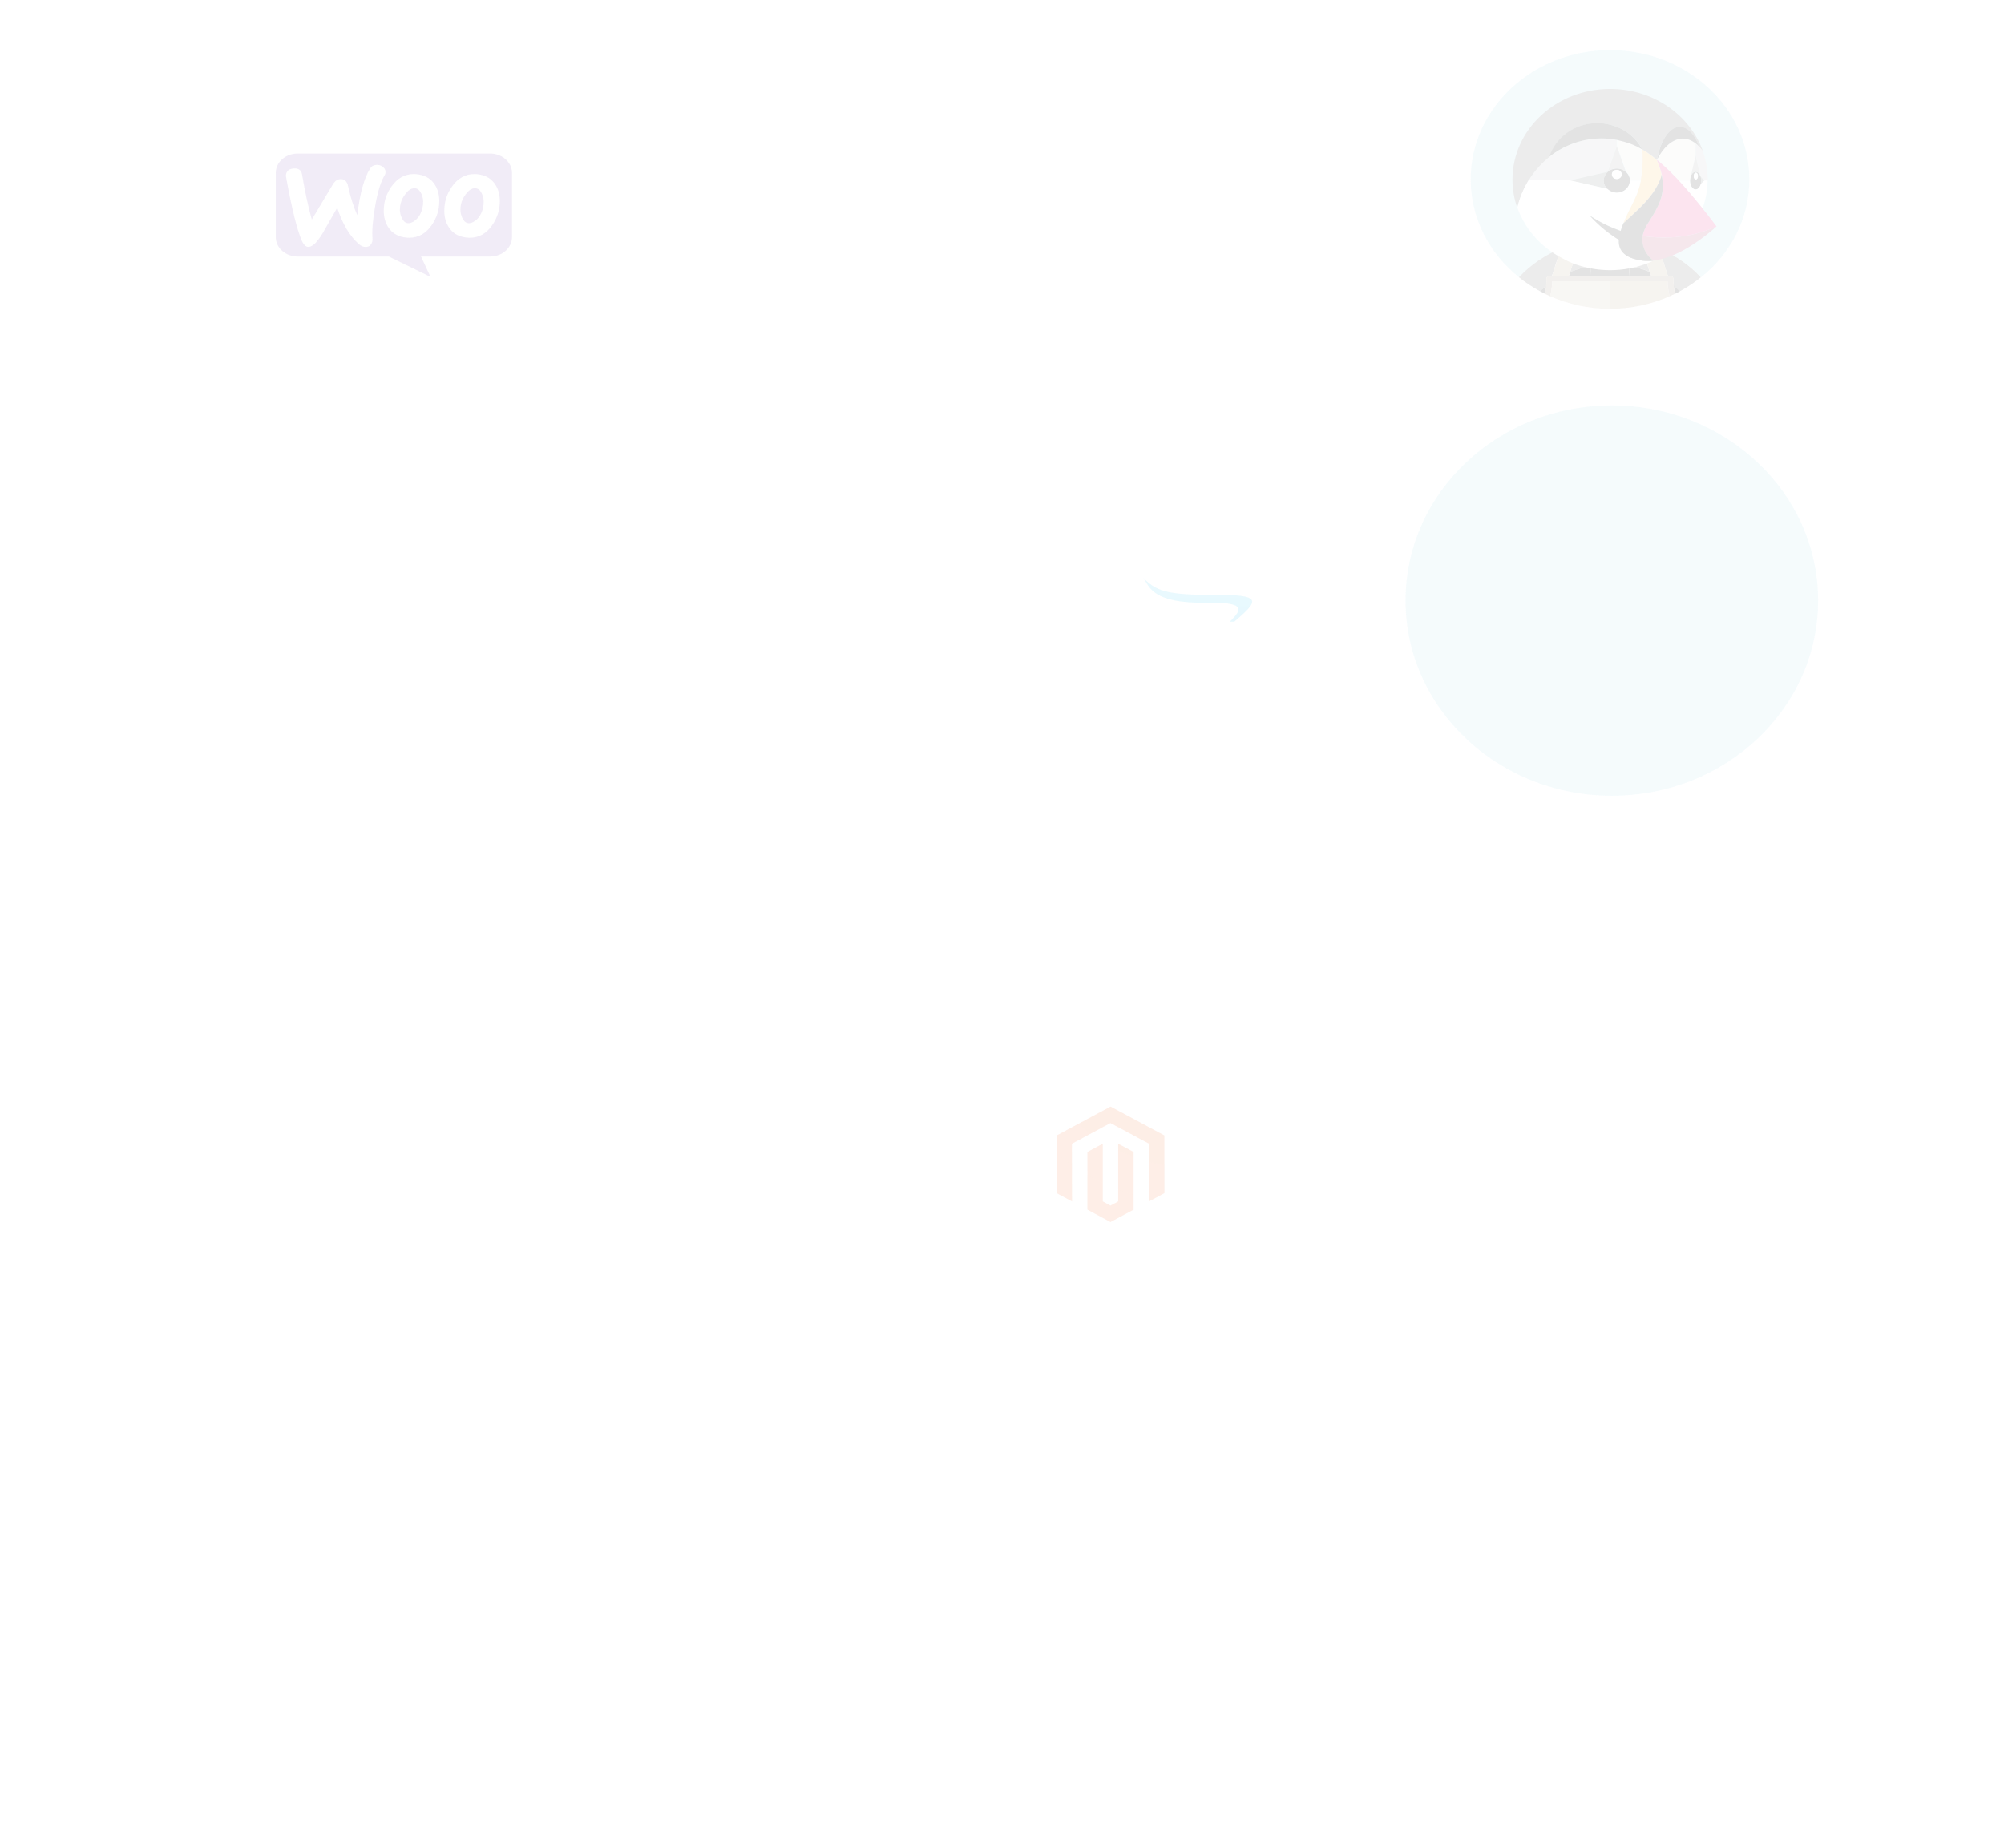 <svg width="580" height="535" viewBox="0 0 580 535" fill="none" xmlns="http://www.w3.org/2000/svg">
<g opacity="0.7">
<g opacity="0.16" filter="url(#filter0_f_3823_2041)">
<ellipse cx="466.5" cy="173.859" rx="99.5" ry="94.162" fill="white" fill-opacity="0.1"/>
<ellipse cx="466.501" cy="173.858" rx="81.258" ry="76.899" fill="white" fill-opacity="0.2"/>
<ellipse cx="466.5" cy="173.859" rx="59.7" ry="56.497" fill="#A0DBE8"/>
<path d="M451.778 71.959C452.422 71.685 453.066 71.46 453.737 71.211C454.489 70.962 455.241 70.713 455.992 70.488C456.932 70.214 457.898 69.99 458.865 69.79C460.18 69.541 461.495 69.341 462.811 69.217C462.059 71.386 461.254 73.555 460.341 75.698C460.368 76.122 460.395 76.521 460.422 76.945C462.22 76.621 464.073 76.446 465.978 76.446C467.884 76.446 469.737 76.621 471.535 76.945C471.535 76.521 471.562 76.097 471.616 75.698C470.73 73.555 469.898 71.386 469.146 69.217C470.462 69.341 471.804 69.516 473.092 69.79C474.059 69.99 474.998 70.214 475.965 70.488C476.716 70.713 477.468 70.937 478.22 71.211C478.891 71.436 479.535 71.685 480.179 71.959C484.743 73.854 488.904 76.646 492.313 80.285C500.876 73.43 506.299 63.284 506.299 51.941C506.299 31.274 488.259 14.497 465.978 14.497C443.724 14.497 425.658 31.25 425.658 51.941C425.658 63.259 431.081 73.405 439.644 80.285C443.053 76.646 447.214 73.854 451.778 71.959Z" fill="#A0DBE8"/>
<path d="M454.435 78.739C456.314 77.966 458.327 77.368 460.394 76.994C460.394 76.57 460.367 76.147 460.314 75.748C461.2 73.604 462.032 71.435 462.783 69.266C461.468 69.391 460.126 69.565 458.837 69.84C457.871 70.039 456.931 70.263 455.965 70.537C455.213 70.762 454.462 70.986 453.71 71.26L456.636 71.934L454.435 78.739Z" fill="#525353"/>
<path d="M447.508 82.753C447.589 82.055 447.616 81.357 447.616 80.634C447.616 80.211 447.992 79.862 448.448 79.862H449.173L451.75 71.934C447.186 73.829 443.025 76.621 439.616 80.26C441.495 81.781 443.535 83.127 445.683 84.299C446.3 83.775 446.891 83.252 447.508 82.753Z" fill="#525353"/>
<path d="M480.152 71.957L482.729 79.885H483.454C483.911 79.885 484.286 80.234 484.286 80.657C484.286 81.38 484.34 82.078 484.394 82.776C485.011 83.275 485.629 83.773 486.192 84.322C488.367 83.15 490.38 81.804 492.259 80.283C488.877 76.644 484.716 73.852 480.152 71.957Z" fill="#525353"/>
<path d="M475.241 71.88L478.167 71.207C477.416 70.957 476.664 70.708 475.912 70.484C474.973 70.21 474.006 69.985 473.04 69.786C471.724 69.537 470.409 69.337 469.094 69.212C469.845 71.381 470.651 73.55 471.563 75.694C471.537 76.118 471.51 76.517 471.483 76.941C473.577 77.314 475.563 77.913 477.442 78.686L475.241 71.88Z" fill="#525353"/>
<path d="M465.953 79.886H471.644C471.536 78.914 471.483 77.942 471.51 76.994C469.711 76.67 467.859 76.496 465.953 76.496C464.047 76.496 462.195 76.67 460.396 76.994C460.423 77.966 460.369 78.914 460.262 79.886H465.953Z" fill="black"/>
<path d="M445.711 84.301C446.167 84.55 446.65 84.8 447.134 85.049C447.295 84.301 447.429 83.528 447.51 82.755C446.892 83.254 446.302 83.778 445.711 84.301Z" fill="black"/>
<path d="M454.06 79.886H460.287C460.395 78.914 460.449 77.942 460.422 76.994C458.328 77.368 456.341 77.966 454.462 78.739L454.06 79.886Z" fill="black"/>
<path d="M484.422 82.755C484.502 83.528 484.637 84.301 484.798 85.049C485.281 84.825 485.737 84.575 486.22 84.301C485.63 83.778 485.039 83.254 484.422 82.755Z" fill="black"/>
<path d="M477.869 79.886L477.494 78.739C475.615 77.966 473.601 77.368 471.534 76.994C471.507 77.966 471.561 78.914 471.668 79.886H477.869Z" fill="black"/>
<path d="M454.06 79.889L454.436 78.742L456.664 71.886L453.738 71.213C453.067 71.438 452.423 71.687 451.778 71.961L449.201 79.889H451.966H454.06Z" fill="#AA9678"/>
<path d="M477.495 78.742L477.871 79.889H479.964H482.729L480.152 71.961C479.508 71.687 478.864 71.463 478.193 71.213L475.267 71.886L477.495 78.742Z" fill="#AA9678"/>
<path d="M449.281 81.482C449.308 81.457 449.335 81.457 449.362 81.433H449.281C449.281 81.433 449.281 81.457 449.281 81.482Z" fill="#C0B098"/>
<path d="M465.952 81.433H460.019H453.55H449.362C449.335 81.457 449.308 81.457 449.281 81.483C449.228 82.953 449.013 84.374 448.664 85.77C453.899 88.089 459.751 89.385 465.952 89.385V81.433Z" fill="#C0B098"/>
<path d="M482.649 81.433H482.568C482.595 81.457 482.622 81.457 482.649 81.482C482.649 81.457 482.649 81.433 482.649 81.433Z" fill="#AA9678"/>
<path d="M482.569 81.433H478.381H471.885H465.952V89.385C472.126 89.385 478.005 88.089 483.24 85.77C482.891 84.374 482.676 82.928 482.623 81.483C482.623 81.457 482.596 81.433 482.569 81.433Z" fill="#AA9678"/>
<path d="M484.42 82.753C484.34 82.055 484.313 81.357 484.313 80.634C484.313 80.21 483.937 79.861 483.481 79.861H482.756H479.937H477.843H471.615H465.924H460.233H454.005H451.912H449.147H448.422C447.965 79.861 447.59 80.21 447.59 80.634C447.59 81.357 447.536 82.055 447.482 82.753C447.402 83.526 447.268 84.299 447.106 85.047C447.616 85.296 448.127 85.545 448.637 85.77C448.986 84.374 449.2 82.928 449.254 81.482C449.254 81.457 449.254 81.457 449.254 81.432H449.335H453.522H459.992H465.924H471.884H478.353H482.541H482.622C482.622 81.457 482.622 81.457 482.622 81.482C482.675 82.953 482.89 84.374 483.239 85.77C483.749 85.545 484.259 85.296 484.769 85.047C484.608 84.299 484.501 83.526 484.42 82.753Z" fill="#8B7460"/>
<path d="M477.495 74.528C477.361 74.403 477.253 74.253 477.119 74.103C477.253 74.278 477.388 74.403 477.495 74.528Z" fill="#525353"/>
<path d="M492.797 43.614C492.448 43.165 492.099 42.766 491.75 42.417C491.589 42.242 491.428 42.093 491.267 41.943C491.213 41.893 491.133 41.844 491.079 41.794C490.972 41.694 490.864 41.619 490.757 41.544V45.035L492.18 51.142C492.206 51.192 492.206 51.242 492.233 51.292L493.227 52.339H494.273C494.273 52.239 494.273 52.164 494.273 52.065C494.273 49.173 493.763 46.406 492.851 43.813C492.824 43.713 492.824 43.663 492.797 43.614Z" fill="#BBBCBD"/>
<path d="M492.339 51.714V51.739C492.339 51.739 492.339 51.739 492.339 51.764C492.366 51.913 492.366 52.063 492.366 52.212C492.366 52.237 492.366 52.262 492.366 52.287C492.366 52.312 492.366 52.337 492.366 52.362C492.366 52.512 492.366 52.661 492.339 52.786V52.811V52.836C492.312 52.985 492.286 53.135 492.259 53.285L493.252 52.262L492.259 51.215C492.286 51.39 492.312 51.539 492.339 51.714Z" fill="#676A6A"/>
<path d="M492.314 52.887C492.314 52.862 492.314 52.862 492.314 52.837C492.341 52.687 492.341 52.538 492.341 52.413C492.341 52.388 492.341 52.338 492.341 52.313C492.341 52.288 492.341 52.264 492.341 52.214C492.341 52.064 492.341 51.914 492.314 51.765C492.314 51.74 492.314 51.74 492.314 51.715C492.287 51.566 492.26 51.416 492.234 51.266C492.207 51.217 492.207 51.167 492.18 51.117C492.073 50.818 491.965 50.568 491.804 50.344C491.777 50.319 491.75 50.294 491.75 50.269C491.697 50.219 491.67 50.169 491.616 50.12C491.562 50.045 491.482 49.995 491.401 49.945C491.375 49.92 491.348 49.92 491.321 49.895C491.267 49.845 491.187 49.82 491.133 49.795C491.106 49.795 491.079 49.771 491.052 49.771C490.972 49.746 490.865 49.721 490.757 49.721C490.65 49.721 490.569 49.746 490.462 49.771C490.435 49.771 490.408 49.795 490.381 49.795C490.328 49.82 490.247 49.845 490.193 49.895C490.167 49.92 490.14 49.92 490.113 49.945C490.032 49.995 489.979 50.07 489.898 50.12C489.844 50.169 489.818 50.219 489.764 50.269C489.737 50.294 489.71 50.319 489.71 50.344C489.549 50.568 489.415 50.818 489.334 51.117V51.142C489.281 51.266 489.254 51.416 489.227 51.566C489.227 51.615 489.2 51.64 489.2 51.69C489.173 51.865 489.173 52.014 489.146 52.189C489.146 52.214 489.146 52.239 489.146 52.264C489.146 53.684 489.871 54.856 490.757 54.856C490.918 54.856 491.052 54.806 491.214 54.756C491.24 54.756 491.267 54.731 491.294 54.731C491.348 54.707 491.401 54.657 491.455 54.632C491.482 54.607 491.509 54.582 491.536 54.557C491.616 54.507 491.67 54.432 491.75 54.358C491.804 54.308 491.831 54.258 491.885 54.183C491.911 54.133 491.938 54.108 491.965 54.058C492.019 53.984 492.046 53.909 492.099 53.809C492.126 53.784 492.126 53.759 492.153 53.709C492.207 53.585 492.234 53.46 492.287 53.336C492.287 53.186 492.314 53.036 492.314 52.887ZM490.811 51.939C490.462 51.939 490.193 51.516 490.193 50.967C490.193 50.444 490.462 49.995 490.811 49.995C491.16 49.995 491.428 50.419 491.428 50.967C491.428 51.516 491.133 51.939 490.811 51.939Z" fill="black"/>
<path d="M490.809 51.941C491.15 51.941 491.426 51.506 491.426 50.969C491.426 50.432 491.15 49.997 490.809 49.997C490.468 49.997 490.191 50.432 490.191 50.969C490.191 51.506 490.468 51.941 490.809 51.941Z" fill="white"/>
<path d="M489.307 51.117C489.414 50.818 489.521 50.569 489.682 50.344C489.709 50.319 489.736 50.294 489.736 50.269C489.79 50.219 489.817 50.17 489.87 50.12C489.924 50.045 490.005 49.995 490.085 49.945C490.112 49.92 490.139 49.92 490.166 49.895C490.219 49.846 490.3 49.821 490.354 49.796C490.38 49.796 490.407 49.771 490.434 49.771C490.515 49.746 490.622 49.721 490.729 49.721C490.837 49.721 490.917 49.746 491.025 49.771C491.052 49.771 491.078 49.796 491.105 49.796C491.159 49.821 491.239 49.846 491.293 49.895C491.32 49.92 491.347 49.92 491.374 49.945C491.454 49.995 491.508 50.07 491.588 50.12C491.642 50.17 491.669 50.219 491.723 50.269C491.749 50.294 491.776 50.319 491.776 50.344C491.937 50.569 492.072 50.818 492.152 51.117L490.729 45.009L489.307 51.117Z" fill="#909393"/>
<path d="M471.723 52.239C471.723 52.114 471.723 51.99 471.697 51.865C471.67 51.74 471.67 51.641 471.643 51.516C471.616 51.392 471.589 51.292 471.536 51.192C471.509 51.092 471.455 50.968 471.401 50.868C471.348 50.768 471.294 50.669 471.24 50.569C471.052 50.27 470.838 49.995 470.569 49.771C470.22 49.472 469.817 49.223 469.388 49.048C469.173 48.973 468.932 48.899 468.717 48.849C468.717 48.849 468.717 48.849 468.69 48.849C468.448 48.799 468.207 48.774 467.965 48.774C467.724 48.774 467.482 48.799 467.24 48.849H467.214C466.972 48.899 466.757 48.948 466.542 49.023C466.542 49.023 466.542 49.023 466.516 49.023C466.301 49.098 466.086 49.198 465.898 49.322C465.71 49.447 465.522 49.572 465.361 49.721H465.334C465.066 49.971 464.824 50.245 464.636 50.544C464.583 50.644 464.529 50.743 464.475 50.843C464.475 50.843 464.475 50.868 464.449 50.868C464.395 50.968 464.368 51.042 464.341 51.142C464.341 51.167 464.314 51.167 464.314 51.192C464.288 51.292 464.261 51.367 464.234 51.466C464.234 51.491 464.207 51.516 464.207 51.541C464.18 51.641 464.18 51.716 464.153 51.815C464.153 51.84 464.153 51.865 464.126 51.89C464.126 52.015 464.1 52.139 464.1 52.264C464.1 52.488 464.126 52.713 464.18 52.937C464.18 52.937 464.18 52.937 464.18 52.962C464.234 53.186 464.288 53.386 464.395 53.61C464.583 54.009 464.851 54.383 465.173 54.707C465.442 54.956 465.737 55.181 466.059 55.355C466.167 55.405 466.274 55.455 466.381 55.505H466.408C466.516 55.555 466.623 55.58 466.704 55.605C466.73 55.605 466.73 55.605 466.757 55.63C466.865 55.654 466.945 55.679 467.052 55.704C467.079 55.704 467.106 55.729 467.133 55.729C467.24 55.754 467.321 55.754 467.428 55.779C467.455 55.779 467.482 55.779 467.509 55.804C467.643 55.804 467.777 55.829 467.912 55.829C468.448 55.829 468.932 55.729 469.388 55.555C469.603 55.455 469.817 55.355 470.032 55.231C470.435 54.981 470.784 54.657 471.052 54.283C471.187 54.084 471.294 53.884 471.401 53.685C471.589 53.261 471.697 52.788 471.697 52.314V52.289C471.723 52.239 471.723 52.239 471.723 52.239ZM467.938 51.815C467.16 51.815 466.516 51.217 466.516 50.494C466.516 49.771 467.16 49.173 467.938 49.173C468.717 49.173 469.361 49.771 469.361 50.494C469.361 51.217 468.717 51.815 467.938 51.815Z" fill="black"/>
<path d="M467.938 51.815C468.724 51.815 469.361 51.223 469.361 50.494C469.361 49.764 468.724 49.172 467.938 49.172C467.153 49.172 466.516 49.764 466.516 50.494C466.516 51.223 467.153 51.815 467.938 51.815Z" fill="white"/>
<path d="M465.308 49.722L467.939 42.268C467.939 42.268 467.939 41.819 467.939 41.395C467.939 41.271 467.939 41.146 467.939 41.046C467.939 40.997 467.939 40.972 467.939 40.947C467.939 40.897 467.939 40.847 467.939 40.797C467.939 40.772 467.939 40.722 467.939 40.697C467.939 40.672 467.939 40.623 467.939 40.598C467.939 40.573 467.939 40.548 467.939 40.548C467.939 40.523 467.939 40.523 467.939 40.523C466.49 40.249 464.986 40.099 463.456 40.099C462.946 40.099 462.436 40.124 461.926 40.149C461.846 40.149 461.792 40.149 461.711 40.174C459.081 40.348 456.503 40.997 454.114 42.019C452.074 42.891 450.141 44.038 448.45 45.384C447.994 45.758 447.537 46.132 447.108 46.531C447.027 46.606 446.947 46.681 446.866 46.755C446.464 47.129 446.061 47.528 445.685 47.927C445.605 48.027 445.524 48.101 445.444 48.201C445.068 48.625 444.692 49.049 444.343 49.472C444.316 49.498 444.289 49.547 444.262 49.572C443.94 49.996 443.618 50.42 443.296 50.869C443.242 50.943 443.162 51.043 443.108 51.118C442.867 51.492 442.625 51.866 442.41 52.24H454.302H454.329L465.308 49.722Z" fill="#BBBCBD"/>
<path d="M475.374 48.899C475.401 48.6 475.428 48.326 475.428 48.027C475.455 47.628 475.455 47.254 475.482 46.855C475.482 46.556 475.482 46.257 475.482 45.933C475.482 45.833 475.482 45.758 475.482 45.658C475.482 44.861 475.428 44.088 475.401 43.29C475.401 43.29 475.374 43.29 475.374 43.265C475.374 43.265 475.348 43.265 475.348 43.24C475.186 43.166 474.811 42.966 474.462 42.767H474.435C474.354 42.717 474.274 42.667 474.193 42.642C474.14 42.617 474.086 42.567 474.032 42.542L474.005 42.517C473.952 42.492 473.898 42.468 473.871 42.443C473.334 42.168 472.77 41.944 472.207 41.72C470.865 41.196 469.039 40.722 467.992 40.498V41.171V41.321V41.371C467.992 41.819 467.992 42.243 467.992 42.243L470.596 49.672C470.865 49.896 471.106 50.171 471.267 50.47C471.321 50.569 471.375 50.669 471.428 50.769C471.482 50.869 471.536 50.968 471.562 51.093C471.589 51.193 471.643 51.317 471.67 51.417C471.697 51.542 471.724 51.641 471.724 51.766C471.75 51.891 471.75 52.015 471.75 52.14V52.165H474.918C475.133 51.093 475.294 49.996 475.374 48.899C475.374 48.949 475.374 48.924 475.374 48.899Z" fill="#E2DDDB"/>
<path d="M471.749 62.86C472.473 62.187 473.145 61.564 473.789 60.94C474.165 60.566 474.541 60.193 474.916 59.844C477.574 57.176 479.507 54.658 480.688 51.442C480.715 51.368 480.742 51.268 480.768 51.143C480.768 51.118 480.768 51.118 480.768 51.093C480.795 50.969 480.822 50.844 480.849 50.694C480.849 50.595 480.876 50.495 480.876 50.395C480.581 48.999 480.017 47.628 479.507 46.282C479.507 46.282 479.507 46.282 479.507 46.307C479.507 46.307 479.507 46.307 479.48 46.282C479.373 46.207 479.292 46.108 479.185 46.033C478.889 45.783 478.594 45.534 478.272 45.285C477.332 44.562 476.366 43.889 475.346 43.315C475.4 44.113 475.426 44.886 475.426 45.684C475.426 45.783 475.426 45.858 475.426 45.958C475.426 46.257 475.426 46.556 475.426 46.88C475.426 47.279 475.4 47.678 475.373 48.052C475.346 48.351 475.346 48.625 475.319 48.925C475.319 48.95 475.319 48.974 475.319 49.024C475.212 50.121 475.077 51.218 474.863 52.29L474.487 53.935C473.708 56.877 472.125 59.52 470.836 62.262C470.487 62.985 470.165 63.733 469.87 64.48C469.843 64.555 469.816 64.63 469.789 64.705C470.192 64.306 470.568 63.957 470.836 63.708C471.185 63.383 471.453 63.109 471.749 62.86Z" fill="#FBB040"/>
<path d="M465.334 49.721C465.495 49.571 465.683 49.447 465.871 49.322C466.059 49.197 466.274 49.098 466.488 49.023C466.488 49.023 466.488 49.023 466.515 49.023C466.73 48.948 466.945 48.873 467.186 48.848H467.213C467.455 48.798 467.696 48.774 467.938 48.774C468.179 48.774 468.421 48.798 468.663 48.848C468.663 48.848 468.663 48.848 468.69 48.848C468.931 48.898 469.146 48.948 469.361 49.048C469.79 49.222 470.193 49.447 470.542 49.771L467.938 42.342L465.334 49.721Z" fill="#909393"/>
<path d="M464.422 53.61C464.341 53.41 464.261 53.186 464.207 52.962C464.207 52.962 464.207 52.962 464.207 52.937C464.153 52.712 464.126 52.488 464.126 52.264C464.126 52.139 464.126 52.014 464.153 51.89C464.153 51.865 464.153 51.84 464.18 51.815C464.18 51.715 464.207 51.64 464.234 51.541C464.234 51.516 464.261 51.491 464.261 51.466C464.287 51.366 464.314 51.291 464.341 51.191C464.341 51.167 464.368 51.167 464.368 51.142C464.395 51.042 464.448 50.942 464.475 50.867C464.475 50.867 464.475 50.843 464.502 50.843C464.556 50.743 464.61 50.643 464.663 50.543C464.851 50.244 465.093 49.97 465.361 49.721L454.355 52.239H454.328L465.227 54.707C464.878 54.407 464.61 54.033 464.422 53.61Z" fill="#676A6A"/>
<path d="M489.171 51.691C489.171 51.641 489.198 51.592 489.198 51.567C489.225 51.417 489.251 51.267 489.305 51.143C489.305 51.118 489.305 51.118 489.305 51.093L490.728 44.985V41.495C489.547 40.598 488.312 40.099 486.996 40.099C485.332 40.099 483.802 40.947 482.648 41.994C481.386 43.141 480.42 44.586 479.614 46.032C479.587 46.107 479.534 46.157 479.507 46.232C479.748 46.431 479.99 46.631 480.232 46.83C480.769 47.279 481.305 47.752 481.815 48.226C482.057 48.45 482.299 48.675 482.54 48.899C482.782 49.148 483.05 49.373 483.292 49.622C483.614 49.946 483.936 50.245 484.231 50.569C484.366 50.694 484.5 50.844 484.634 50.968C485.01 51.367 485.386 51.741 485.762 52.14C485.815 52.19 485.869 52.24 485.896 52.265H489.144C489.144 52.24 489.144 52.215 489.144 52.19C489.144 52.04 489.144 51.866 489.171 51.691Z" fill="#E2DDDB"/>
<path d="M440.45 56.108C440.45 56.083 440.476 56.058 440.476 56.033C440.691 55.534 440.906 55.036 441.148 54.537C441.201 54.387 441.282 54.263 441.362 54.138C441.55 53.739 441.765 53.365 441.98 52.991C442.06 52.842 442.141 52.692 442.248 52.518C442.302 52.443 442.356 52.343 442.409 52.268C442.651 51.895 442.866 51.521 443.107 51.147C443.161 51.072 443.241 50.972 443.295 50.897C443.59 50.449 443.912 50.025 444.261 49.601C444.288 49.576 444.315 49.526 444.342 49.501C444.691 49.053 445.067 48.629 445.443 48.23C445.523 48.13 445.604 48.055 445.684 47.956C446.06 47.557 446.463 47.158 446.865 46.784C446.946 46.709 447.026 46.634 447.107 46.56C447.536 46.161 447.966 45.787 448.449 45.413C450.248 39.779 455.805 35.666 462.355 35.666C464.985 35.666 467.616 36.364 469.871 37.66C472.18 38.981 474.059 40.901 475.267 43.119C475.267 43.119 475.267 43.144 475.294 43.144C475.32 43.194 475.347 43.244 475.401 43.319C476.421 43.892 477.387 44.565 478.327 45.288C478.649 45.538 478.944 45.787 479.24 46.036C479.347 46.111 479.428 46.211 479.535 46.285C479.562 46.211 479.589 46.161 479.642 46.086C480.555 40.676 483.132 36.762 486.166 36.762C488.447 36.762 490.488 38.981 491.722 42.396V42.421C492.071 42.77 492.42 43.169 492.769 43.593C492.769 43.593 492.769 43.618 492.796 43.618C492.823 43.668 492.823 43.718 492.85 43.767L492.796 43.593C489.011 33.222 478.461 25.744 466.005 25.744C450.382 25.744 437.738 37.485 437.738 51.994C437.738 54.861 438.221 57.603 439.134 60.171C439.134 60.171 439.134 60.171 439.134 60.146C439.322 59.373 439.537 58.6 439.778 57.853C439.993 57.254 440.208 56.681 440.45 56.108Z" fill="#525353"/>
<path d="M493.226 52.291L492.233 53.313C492.206 53.437 492.152 53.562 492.098 53.687C492.098 53.712 492.072 53.736 492.045 53.786C492.018 53.861 491.964 53.961 491.911 54.036C491.884 54.086 491.857 54.11 491.83 54.16C491.776 54.21 491.75 54.285 491.696 54.335C491.642 54.41 491.562 54.484 491.481 54.534C491.454 54.559 491.427 54.584 491.401 54.609C491.347 54.659 491.293 54.684 491.239 54.709C491.213 54.709 491.186 54.734 491.159 54.734C491.025 54.809 490.864 54.833 490.703 54.833C489.817 54.833 489.092 53.687 489.092 52.241H485.844C486.461 52.889 487.052 53.537 487.615 54.21L487.642 54.235C488.206 54.883 488.77 55.531 489.334 56.18C489.36 56.205 489.387 56.254 489.414 56.279C489.951 56.903 490.461 57.526 490.971 58.149C491.025 58.199 491.078 58.274 491.132 58.324C491.669 58.997 492.206 59.67 492.743 60.318C492.743 60.318 492.743 60.318 492.743 60.343C493.682 57.775 494.192 55.058 494.219 52.216L493.226 52.291Z" fill="white"/>
<path d="M461.71 40.149C461.791 40.149 461.845 40.149 461.925 40.124C462.435 40.1 462.945 40.075 463.455 40.075C464.985 40.075 466.489 40.224 467.938 40.498C467.938 40.498 467.938 40.498 467.938 40.523C467.938 40.523 467.938 40.548 467.938 40.573C467.938 40.598 467.938 40.623 467.938 40.673C467.938 40.698 467.938 40.723 467.938 40.773C467.938 40.822 467.938 40.872 467.938 40.922C467.938 40.947 467.938 40.997 467.938 41.022C467.938 41.072 467.938 41.122 467.938 41.172V40.498C468.958 40.723 470.784 41.196 472.153 41.72C472.717 41.944 473.28 42.194 473.817 42.443C473.844 42.443 473.898 42.468 473.951 42.518C473.951 42.518 473.978 42.518 473.978 42.543C474.032 42.568 474.086 42.593 474.139 42.642C474.22 42.692 474.3 42.717 474.381 42.767H474.408C474.757 42.941 475.133 43.166 475.294 43.241C475.32 43.241 475.32 43.266 475.32 43.266L475.347 43.291C475.32 43.241 475.294 43.191 475.24 43.116C475.24 43.116 475.24 43.091 475.213 43.091C474.005 40.847 472.099 38.928 469.817 37.632C467.562 36.36 464.932 35.637 462.301 35.637C455.751 35.637 450.194 39.751 448.396 45.385C450.114 44.014 452.02 42.867 454.06 42.019C456.503 40.972 459.106 40.349 461.71 40.149Z" fill="black"/>
<path d="M482.676 42.015C483.83 40.968 485.36 40.12 487.024 40.12C488.34 40.12 489.601 40.619 490.756 41.516C490.863 41.591 490.97 41.691 491.078 41.766C491.132 41.816 491.212 41.865 491.266 41.915C491.427 42.065 491.588 42.214 491.749 42.389V42.364C490.487 38.949 488.474 36.73 486.192 36.73C483.159 36.73 480.582 40.619 479.669 46.053C480.421 44.608 481.414 43.162 482.676 42.015Z" fill="black"/>
<path d="M455.884 76.499C456.153 76.599 456.394 76.674 456.663 76.748C459.589 77.696 462.73 78.219 466.005 78.219C469.736 78.219 473.306 77.546 476.554 76.324C476.715 76.25 476.903 76.2 477.064 76.125C477.333 76.025 477.628 75.901 477.897 75.776C478.138 75.676 478.38 75.577 478.621 75.452C478.568 75.452 478.514 75.477 478.46 75.477C477.44 75.577 476.447 75.602 475.454 75.452C469.629 74.679 468.34 72.061 468.528 69.369C468.098 69.145 467.696 68.895 467.239 68.596C462.756 65.58 460.099 62.364 460.099 62.364C460.099 62.364 463.562 64.832 468.716 66.702C468.823 66.752 468.931 66.776 469.038 66.826C469.28 66.054 469.575 65.306 469.816 64.657C469.843 64.583 469.87 64.508 469.897 64.433C470.192 63.685 470.514 62.937 470.863 62.215C472.152 59.472 473.736 56.805 474.514 53.888L474.89 52.243H471.722V52.268C471.722 52.766 471.615 53.215 471.427 53.639C471.32 53.838 471.212 54.063 471.078 54.237C470.81 54.611 470.461 54.935 470.058 55.184C469.843 55.309 469.629 55.409 469.414 55.508C468.957 55.683 468.447 55.783 467.937 55.783C467.803 55.783 467.669 55.783 467.535 55.758C467.508 55.758 467.481 55.758 467.454 55.733C467.347 55.733 467.266 55.708 467.159 55.683C467.132 55.683 467.105 55.658 467.078 55.658C466.971 55.633 466.89 55.608 466.783 55.583C466.756 55.583 466.756 55.583 466.729 55.558C466.622 55.533 466.515 55.483 466.434 55.459H466.407C466.3 55.409 466.192 55.359 466.085 55.309C465.763 55.135 465.468 54.935 465.199 54.661L454.3 52.193H442.408C442.355 52.268 442.301 52.367 442.247 52.442C442.167 52.592 442.059 52.741 441.979 52.916C441.764 53.29 441.549 53.689 441.361 54.063C441.281 54.187 441.227 54.337 441.147 54.461C440.905 54.96 440.69 55.459 440.476 55.957C440.476 55.982 440.449 56.007 440.449 56.032C440.207 56.605 439.992 57.204 439.804 57.802C439.563 58.55 439.348 59.323 439.16 60.096C441.039 65.405 444.663 69.968 449.442 73.158C449.576 73.258 449.737 73.333 449.871 73.433C450.676 73.956 451.509 74.455 452.368 74.879C453.495 75.527 454.676 76.05 455.884 76.499Z" fill="white"/>
<path d="M475.4 68.319C475.346 68.593 475.319 68.867 475.319 69.142C475.293 69.615 475.346 70.089 475.427 70.513C475.481 70.812 475.534 71.086 475.615 71.36C475.749 71.759 475.883 72.133 476.071 72.482C476.259 72.831 476.447 73.155 476.635 73.429C476.689 73.529 476.769 73.629 476.823 73.704C476.93 73.828 477.011 73.953 477.118 74.078C477.252 74.227 477.387 74.377 477.494 74.501C478.004 75.05 478.433 75.349 478.433 75.349C478.433 75.349 478.433 75.349 478.433 75.374C478.433 75.399 478.433 75.424 478.46 75.449C478.514 75.449 478.568 75.424 478.621 75.424C479.883 75.274 481.145 74.95 482.406 74.551C483.051 74.327 483.695 74.103 484.312 73.853C484.5 73.778 484.688 73.679 484.876 73.604C491.346 70.687 496.768 65.552 496.768 65.552C488.661 69.266 480.688 69.117 475.4 68.319Z" fill="#9F2255"/>
<path d="M491.024 58.2C490.514 57.577 489.977 56.954 489.467 56.331C489.441 56.306 489.414 56.256 489.387 56.231C488.823 55.583 488.259 54.935 487.696 54.286L487.669 54.262C487.078 53.589 486.488 52.94 485.897 52.292C485.87 52.242 485.817 52.217 485.79 52.167C485.414 51.769 485.038 51.395 484.662 50.996C484.528 50.871 484.394 50.722 484.26 50.597C483.937 50.273 483.642 49.974 483.32 49.65C483.078 49.4 482.81 49.176 482.568 48.927C482.327 48.702 482.085 48.478 481.844 48.254C481.334 47.78 480.797 47.306 480.26 46.858C480.018 46.658 479.777 46.459 479.535 46.259C480.045 47.63 480.636 49.002 480.931 50.422C481.011 50.796 481.065 51.145 481.119 51.494C481.844 56.406 480.126 59.621 477.441 63.859C477.253 64.159 477.038 64.483 476.85 64.782C476.233 65.729 475.83 66.651 475.616 67.499C475.535 67.773 475.481 68.047 475.428 68.322C480.716 69.119 488.662 69.269 496.796 65.555C496.796 65.555 495.212 63.386 492.796 60.394C492.259 59.721 491.722 59.048 491.185 58.4C491.132 58.325 491.078 58.25 491.024 58.2Z" fill="#E2066F"/>
<path d="M478.434 75.401C478.434 75.401 478.032 75.102 477.495 74.553C477.361 74.429 477.253 74.279 477.119 74.13C477.012 74.005 476.931 73.88 476.824 73.756C476.77 73.656 476.689 73.581 476.636 73.481C476.448 73.182 476.26 72.883 476.072 72.534C475.911 72.185 475.75 71.811 475.616 71.412C475.535 71.138 475.455 70.864 475.428 70.565C475.347 70.141 475.32 69.667 475.32 69.194C475.32 68.919 475.347 68.645 475.401 68.371C475.455 68.097 475.508 67.823 475.589 67.548C475.83 66.701 476.206 65.803 476.824 64.831C477.012 64.507 477.226 64.208 477.414 63.909C480.099 59.671 481.817 56.48 481.092 51.544C481.038 51.195 480.985 50.821 480.904 50.472C480.877 50.721 480.823 50.945 480.77 51.12C480.77 51.145 480.77 51.145 480.77 51.17C480.743 51.294 480.716 51.394 480.689 51.469C479.508 54.685 477.575 57.203 474.918 59.87C474.569 60.244 474.193 60.593 473.79 60.967C473.146 61.59 472.448 62.238 471.75 62.886C471.455 63.161 471.16 63.41 470.864 63.684C470.596 63.934 470.22 64.282 469.817 64.681C469.576 65.329 469.28 66.077 469.039 66.85C468.931 66.8 468.824 66.775 468.717 66.726C463.563 64.881 460.1 62.388 460.1 62.388C460.1 62.388 462.757 65.604 467.24 68.62C467.67 68.919 468.099 69.169 468.529 69.393C468.341 72.11 469.629 74.703 475.455 75.476C476.448 75.6 477.441 75.6 478.461 75.501C478.461 75.451 478.434 75.426 478.434 75.401Z" fill="black"/>
</g>
<g opacity="0.16" filter="url(#filter1_f_3823_2041)">
<ellipse cx="346" cy="291.682" rx="60" ry="56.781" fill="white" fill-opacity="0.1"/>
<ellipse cx="346" cy="291.682" rx="49" ry="46.371" fill="white" fill-opacity="0.15"/>
<ellipse cx="345.999" cy="291.68" rx="35.714" ry="33.798" fill="white"/>
<g clip-path="url(#clip0_3823_2041)">
<path d="M362.397 174.205C362.385 172.865 359.938 172.256 353.604 172.256C338.741 172.256 334.971 171.614 330.936 167.317C332.633 169.897 333.562 174.736 349.271 174.495C365.662 174.24 355.662 178.772 352.753 183.893C358 179.154 362.381 176.03 362.397 174.224V174.205ZM341.512 187.966C341.511 189.211 340.499 190.236 339.268 190.236C338.024 190.236 337.019 189.219 337.019 187.966V187.964C337.019 186.716 338.033 185.689 339.266 185.689H339.268C340.507 185.689 341.512 186.707 341.512 187.966ZM351.747 187.966C351.746 189.211 350.734 190.236 349.503 190.236C348.26 190.236 347.254 189.219 347.254 187.966V187.964C347.254 186.716 348.269 185.689 349.502 185.689H349.503C350.742 185.689 351.747 186.707 351.747 187.966Z" fill="url(#paint0_linear_3823_2041)"/>
</g>
</g>
<g opacity="0.16" filter="url(#filter2_f_3823_2041)">
<ellipse cx="322" cy="463.916" rx="60" ry="56.781" fill="white" fill-opacity="0.1"/>
<ellipse cx="322.001" cy="463.917" rx="49.286" ry="46.642" fill="white" fill-opacity="0.1"/>
<ellipse cx="322" cy="463.918" rx="36.429" ry="34.474" fill="white"/>
<path d="M321.421 320.334L305.81 328.703V345.418L310.266 347.81L310.235 331.092L321.389 325.112L332.544 331.092V347.803L337.001 345.418V328.688L321.421 320.334Z" fill="#F26322"/>
<path d="M323.632 347.805L321.405 349.007L319.167 347.816V331.09L314.715 333.479L314.723 350.198L321.401 353.781L328.088 350.198V333.479L323.632 331.09V347.805Z" fill="#F26322"/>
</g>
<g opacity="0.16" filter="url(#filter3_f_3823_2041)">
<ellipse cx="114" cy="181.904" rx="94" ry="88.957" fill="white" fill-opacity="0.1"/>
<ellipse cx="114.001" cy="181.906" rx="77.214" ry="73.072" fill="white" fill-opacity="0.1"/>
<ellipse cx="114.001" cy="181.902" rx="57.071" ry="54.01" fill="white"/>
<path fill-rule="evenodd" clip-rule="evenodd" d="M141.81 44.45H86.163C82.642 44.45 79.791 46.976 79.819 50.042V68.682C79.819 71.773 82.67 74.274 86.191 74.274H112.547L124.593 80.161L121.854 74.274H141.81C145.331 74.274 148.182 71.773 148.182 68.682V50.042C148.182 46.951 145.331 44.45 141.81 44.45ZM84.99 48.766C84.207 48.816 83.62 49.061 83.229 49.527C82.837 49.968 82.698 50.532 82.781 51.17C84.43 60.368 85.968 66.573 87.393 69.786C87.952 70.963 88.595 71.528 89.35 71.478C90.523 71.405 91.921 69.982 93.57 67.211C94.436 65.641 95.778 63.286 97.594 60.147C99.104 64.782 101.172 68.265 103.771 70.595C104.498 71.258 105.253 71.552 105.979 71.503C106.622 71.454 107.125 71.159 107.46 70.62C107.74 70.154 107.852 69.614 107.796 69.001C107.628 66.769 107.88 63.654 108.578 59.656C109.305 55.536 110.199 52.568 111.289 50.802C111.513 50.434 111.597 50.066 111.569 49.625C111.513 49.061 111.234 48.595 110.703 48.227C110.172 47.859 109.585 47.687 108.942 47.736C108.131 47.785 107.516 48.129 107.097 48.816C105.364 51.587 104.134 56.075 103.408 62.305C102.346 59.951 101.451 57.179 100.753 53.917C100.445 52.47 99.691 51.783 98.461 51.857C97.622 51.906 96.924 52.396 96.365 53.328L90.244 63.556C89.238 60 88.287 55.658 87.421 50.532C87.225 49.257 86.415 48.668 84.99 48.766ZM138.847 50.532C140.832 50.9 142.313 51.832 143.319 53.378C144.213 54.702 144.661 56.296 144.661 58.209C144.661 60.736 143.934 63.041 142.48 65.15C140.804 67.603 138.624 68.829 135.913 68.829C135.438 68.829 134.934 68.78 134.403 68.682C132.419 68.314 130.938 67.382 129.931 65.837C129.037 64.488 128.59 62.87 128.59 60.981C128.59 58.455 129.317 56.149 130.77 54.064C132.475 51.612 134.655 50.385 137.338 50.385C137.813 50.385 138.316 50.434 138.847 50.532ZM137.673 63.801C138.708 62.992 139.406 61.79 139.798 60.172C139.909 59.607 139.993 58.994 139.993 58.356C139.993 57.645 139.825 56.885 139.49 56.125C139.071 55.168 138.512 54.653 137.841 54.53C136.835 54.359 135.857 54.849 134.934 56.051C134.18 56.983 133.705 57.964 133.453 58.97C133.313 59.534 133.257 60.147 133.257 60.76C133.257 61.471 133.425 62.232 133.76 62.992C134.18 63.949 134.739 64.464 135.409 64.586C136.108 64.709 136.863 64.439 137.673 63.801ZM125.795 53.378C124.789 51.832 123.28 50.9 121.323 50.532C120.792 50.434 120.289 50.385 119.814 50.385C117.131 50.385 114.951 51.612 113.246 54.064C111.792 56.149 111.066 58.455 111.066 60.981C111.066 62.87 111.513 64.488 112.407 65.837C113.414 67.382 114.895 68.314 116.879 68.682C117.41 68.78 117.913 68.829 118.389 68.829C121.1 68.829 123.28 67.603 124.956 65.15C126.41 63.041 127.136 60.736 127.136 58.209C127.136 56.296 126.689 54.702 125.795 53.378ZM122.273 60.172C121.882 61.79 121.183 62.992 120.149 63.801C119.339 64.439 118.584 64.709 117.885 64.586C117.215 64.464 116.656 63.949 116.236 62.992C115.901 62.232 115.733 61.471 115.733 60.76C115.733 60.147 115.789 59.534 115.929 58.97C116.18 57.964 116.656 56.983 117.41 56.051C118.333 54.849 119.311 54.359 120.317 54.53C120.988 54.653 121.547 55.168 121.966 56.125C122.301 56.885 122.469 57.645 122.469 58.356C122.469 58.994 122.413 59.607 122.273 60.172Z" fill="#7F54B3"/>
</g>
</g>
<defs>
<filter id="filter0_f_3823_2041" x="353" y="0.497" width="227" height="281.524" filterUnits="userSpaceOnUse" color-interpolation-filters="sRGB">
<feFlood flood-opacity="0" result="BackgroundImageFix"/>
<feBlend mode="normal" in="SourceGraphic" in2="BackgroundImageFix" result="shape"/>
<feGaussianBlur stdDeviation="7" result="effect1_foregroundBlur_3823_2041"/>
</filter>
<filter id="filter1_f_3823_2041" x="266" y="136.108" width="160" height="232.355" filterUnits="userSpaceOnUse" color-interpolation-filters="sRGB">
<feFlood flood-opacity="0" result="BackgroundImageFix"/>
<feBlend mode="normal" in="SourceGraphic" in2="BackgroundImageFix" result="shape"/>
<feGaussianBlur stdDeviation="10" result="effect1_foregroundBlur_3823_2041"/>
</filter>
<filter id="filter2_f_3823_2041" x="248" y="306.334" width="148" height="228.362" filterUnits="userSpaceOnUse" color-interpolation-filters="sRGB">
<feFlood flood-opacity="0" result="BackgroundImageFix"/>
<feBlend mode="normal" in="SourceGraphic" in2="BackgroundImageFix" result="shape"/>
<feGaussianBlur stdDeviation="7" result="effect1_foregroundBlur_3823_2041"/>
</filter>
<filter id="filter3_f_3823_2041" x="0" y="24.45" width="228" height="266.412" filterUnits="userSpaceOnUse" color-interpolation-filters="sRGB">
<feFlood flood-opacity="0" result="BackgroundImageFix"/>
<feBlend mode="normal" in="SourceGraphic" in2="BackgroundImageFix" result="shape"/>
<feGaussianBlur stdDeviation="10" result="effect1_foregroundBlur_3823_2041"/>
</filter>
<linearGradient id="paint0_linear_3823_2041" x1="289.193" y1="190.102" x2="289.193" y2="167.317" gradientUnits="userSpaceOnUse">
<stop stop-color="#04B6F0"/>
<stop offset="1" stop-color="#3ECAF0"/>
</linearGradient>
<clipPath id="clip0_3823_2041">
<rect width="34.286" height="23.88" fill="white" transform="translate(328.857 156.108)"/>
</clipPath>
</defs>
</svg>
